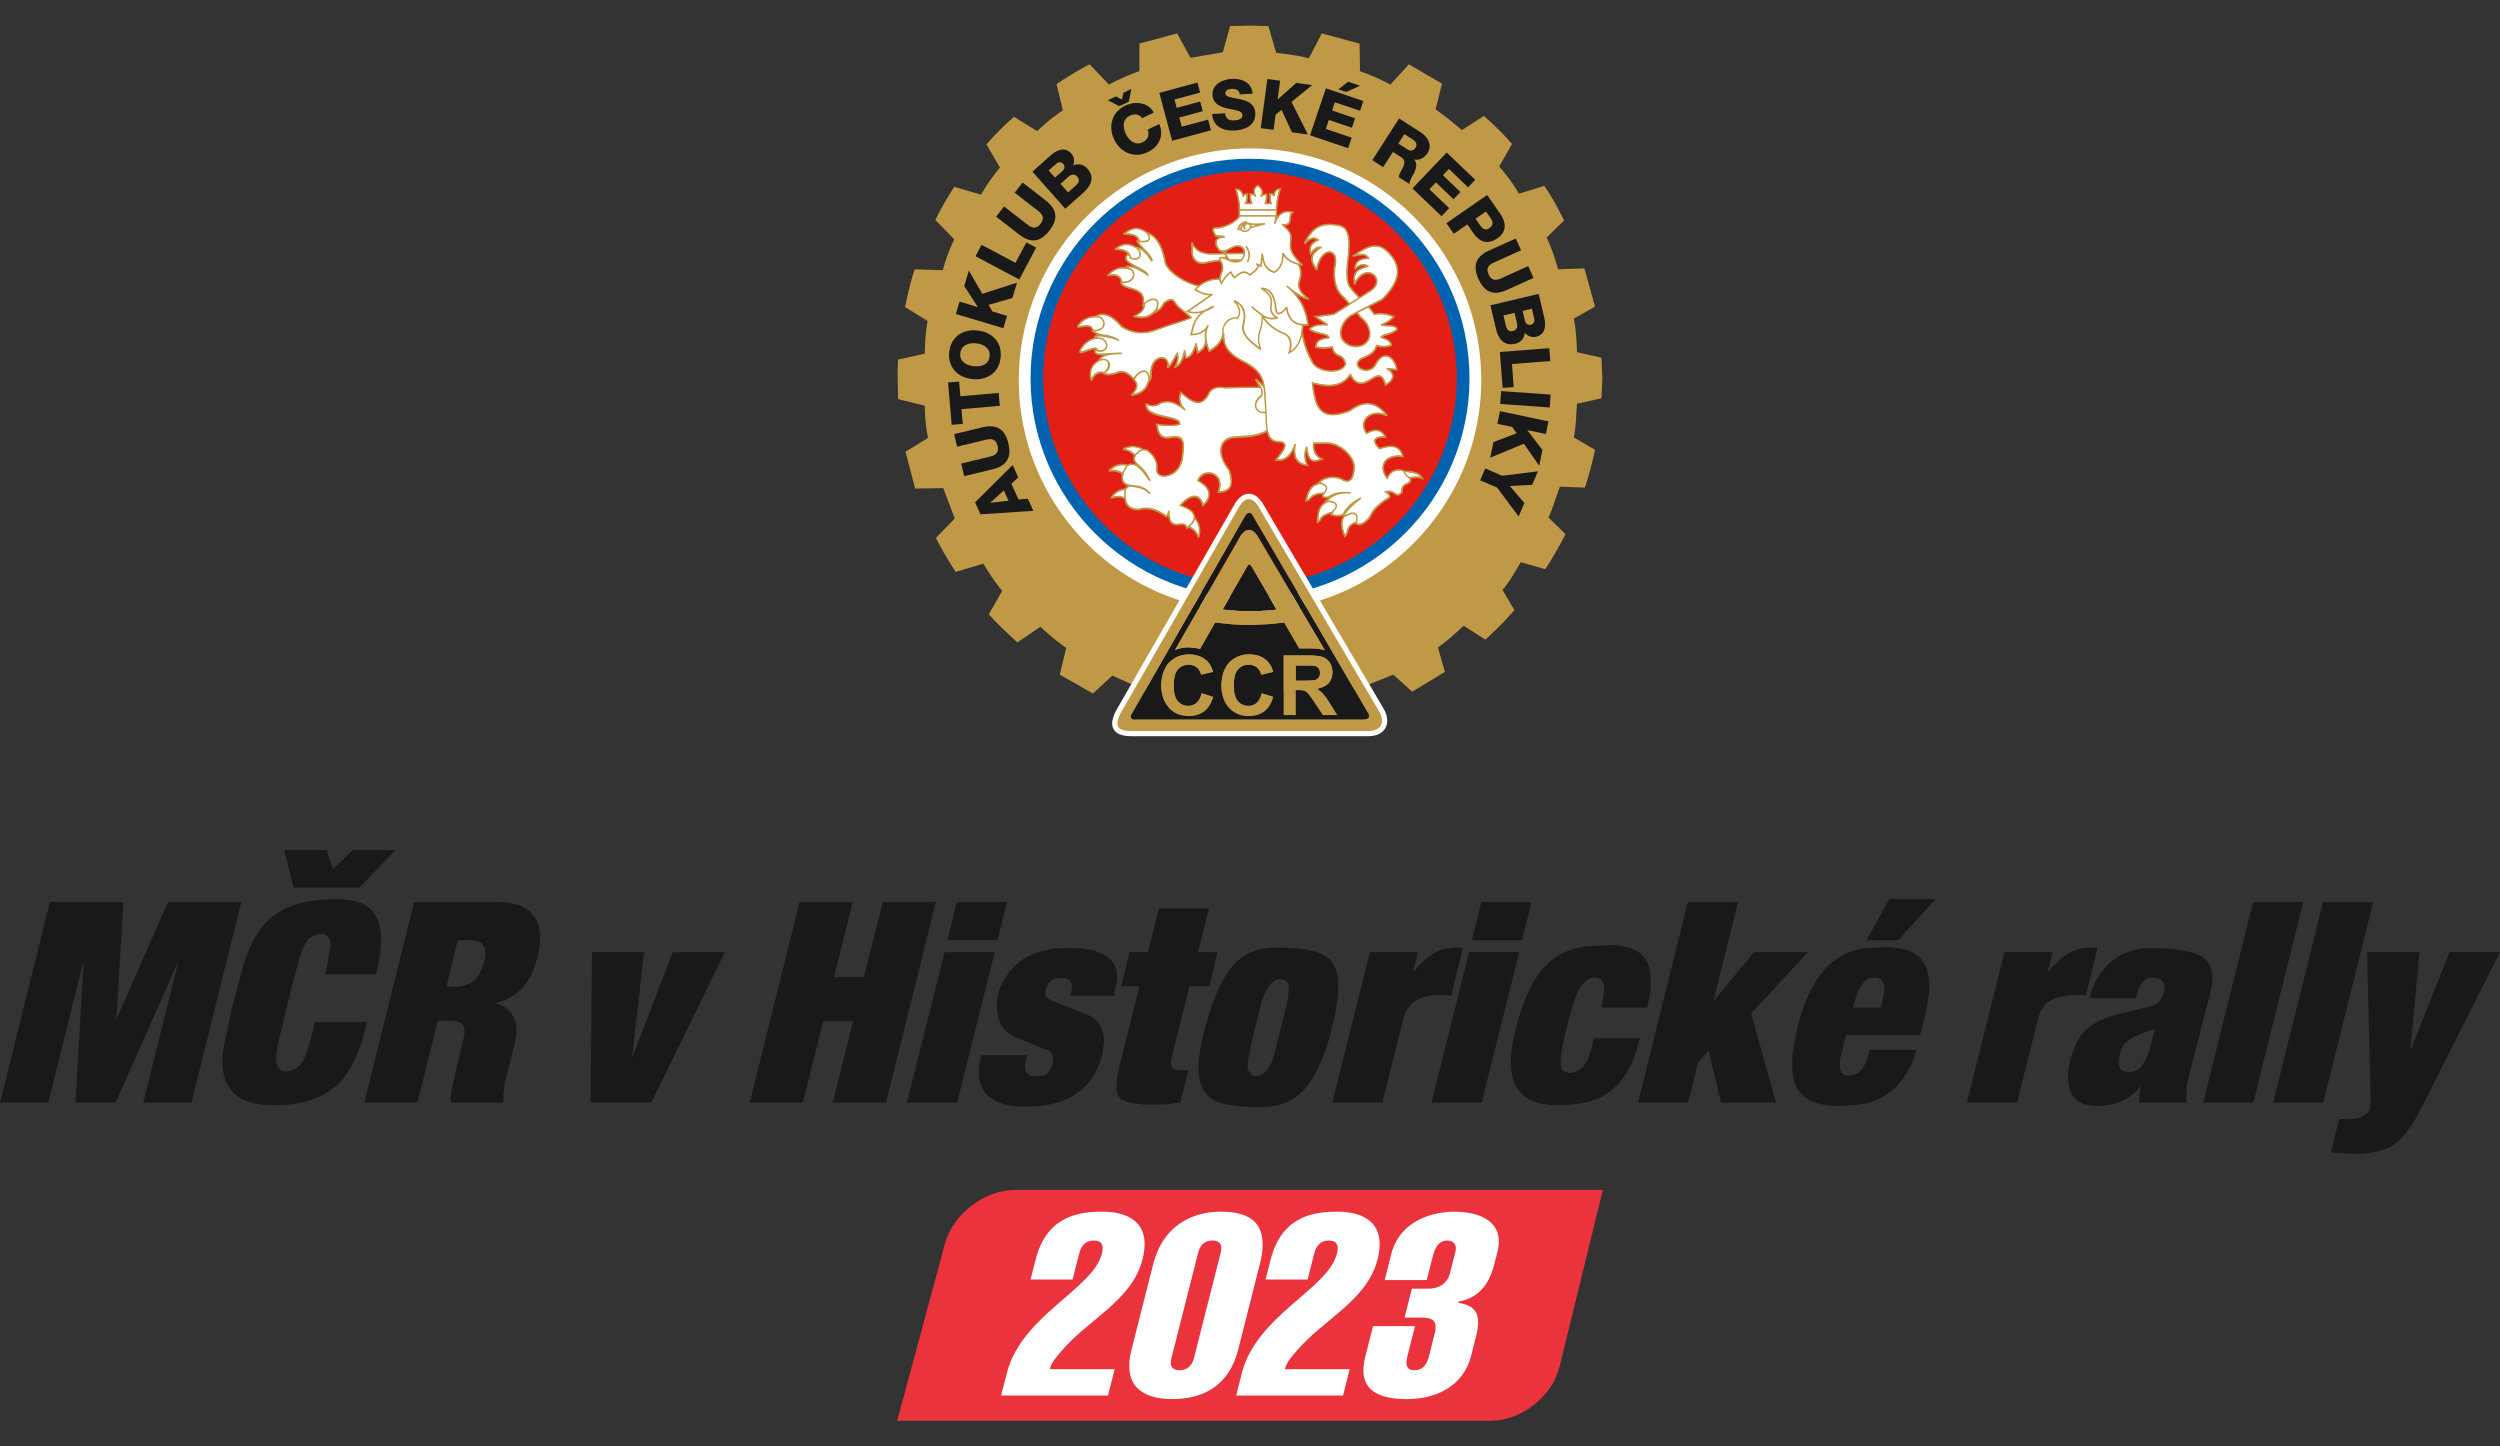 <svg xmlns="http://www.w3.org/2000/svg" width="140" height="81" viewBox="0 0 105 60.75" xmlns:v="https://vecta.io/nano"><rect x="0" y="0" width="105" height="60.75" fill="#333333" stroke="none"/><g fill-rule="evenodd"><path d="M41.997 7.035a8.64 8.64 0 0 0-.794 1.141l-1.123-.329c-.289.446-.561.91-.793 1.394l.793.812a7.04 7.04 0 0 0-.482 1.297l-1.18-.039c-.175.521-.292 1.044-.407 1.587l.948.58c-.077.484-.116.909-.116 1.374l-1.121.25c-.021.271-.021.542-.021.793l.021.871 1.121.271c0 .484.039.871.136 1.355l-.948.58.405 1.548 1.18-.02.484 1.278-.793.812c.252.503.541.987.832 1.431l1.16-.348c.252.407.484.774.793 1.142l-.561.986c.368.407.774.794 1.201 1.18l.966-.657a9.62 9.62 0 0 0 1.083.89l-.271 1.121 1.394.794.812-.755 1.412.639 8.842-.059 1.548-.619.793.716 1.374-.832-.291-1.026c.386-.27.716-.58 1.083-.909l.909.58c.445-.405.832-.793 1.219-1.239l-.503-.85c.309-.348.523-.755.773-1.162l1.026.291c.31-.464.58-.948.851-1.471l-.716-.696c.194-.425.31-.851.482-1.296l1.046.039a14.6 14.6 0 0 0 .426-1.588l-.89-.521c.096-.484.096-.928.134-1.413l1.027-.232.038-.832-.038-.87-1.027-.232c-.018-.484-.038-.948-.134-1.412l.89-.503-.446-1.606-1.102.039c-.136-.466-.271-.89-.485-1.335l.735-.716c-.25-.503-.521-1.007-.832-1.451l-1.064.329a6.82 6.82 0 0 0-.832-1.142l.542-.948c-.368-.425-.774-.812-1.18-1.18l-.93.6c-.348-.31-.714-.6-1.102-.871l.271-1.083-1.394-.812-.773.851a9.53 9.53 0 0 0-1.278-.562l-.02-1.16-1.585-.426-.542 1.044c-.445-.115-.889-.173-1.374-.231l-.327-1.123c-.273 0-.544-.018-.795-.018l-.812.018-.309 1.103-1.355.232-.561-1.026-1.585.426v1.16c-.446.155-.871.349-1.278.562l-.812-.851c-.484.252-.948.541-1.392.832l.27 1.103a7.63 7.63 0 0 0-1.082.871l-.969-.6c-.426.368-.812.753-1.16 1.16zm0 0" fill="#bf9945"/><path d="M52.499 6.233c5.36 0 9.713 4.373 9.713 9.73 0 5.342-4.353 9.713-9.713 9.713-5.339 0-9.71-4.371-9.71-9.713a9.75 9.75 0 0 1 9.71-9.73" fill="#fff"/><path d="M52.47 6.667c5.109 0 9.249 4.141 9.249 9.228 0 5.069-4.139 9.21-9.249 9.21-5.028 0-9.187-4.141-9.187-9.21 0-5.087 4.159-9.228 9.187-9.228" fill="#0063b0"/><path d="M52.48 7.19a8.72 8.72 0 0 1 8.706 8.705 8.72 8.72 0 0 1-8.706 8.688c-4.757 0-8.666-3.909-8.666-8.688 0-4.798 3.909-8.705 8.666-8.705" fill="#e31e14"/></g><g fill="#191919"><path d="M63.61 13.14l.101.424c.036.158.007.296-.172.338-.166.041-.254-.062-.295-.229l-.099-.424zm.73-.173l.096.41c.027.11.003.226-.145.261s-.221-.08-.245-.171l-.095-.408zm-1.513.829c.103.433.334.753.816.64.231-.055.386-.233.397-.464a.47.47 0 0 0 .473.172c.422-.102.422-.506.334-.854l-.224-.948-2.027.481zm.06 4.005l.626.131.185.266-.973.369-.138.658 1.415-.589.643.924.138-.66-.64-.836.783.165.11-.531-2.037-.429zm.161-1.375l-.039.541 2.079.147.038-.541zm-.668 3.249l-.214.499.713.305.903 1.212.243-.566-.615-.714.941-.048.242-.566-1.5.185zm.915-7.5l1.113-.503-.222-.495-1.144.516c-.243.11-.41.077-.519-.165s-.027-.389.218-.499l1.145-.517-.225-.495-1.114.503c-.549.249-.71.626-.45 1.201s.649.703 1.198.454m-.185 4.117l.466-.035-.074-.969 1.61-.123-.042-.541-2.076.159zM59.111 6.273l-.382-.245.253-.396.363.233c.127.081.193.207.109.337s-.205.158-.344.07zm.28.429l.003-.004c.231.046.436-.074.558-.264.226-.354.011-.688-.298-.886l-.893-.573-1.124 1.753.456.292.41-.639.347.224c.214.137.126.337.025.521-.027.052-.13.229-.127.313l.45.291c-.02-.105.137-.366.18-.443.092-.176.172-.419.014-.584"/><path d="M62.412 8.882l.207.299c.095.137.102.285-.059.396s-.284.048-.38-.091l-.207-.301zm.488 1.12c.405-.28.344-.682.124-1.001l-.563-.812-1.712 1.184.308.446.572-.394.253.366c.261.377.594.505 1.019.211m-2.866-2.053l.275-.287.737.705.291-.303-.738-.705.252-.264.808.772.301-.315-1.199-1.146-1.44 1.507 1.222 1.166.322-.337zM42.35 18.617c-.147-.612-.505-.811-1.09-.67l-1.188.287.126.527 1.219-.294c.261-.063.418.001.481.26s-.049.386-.31.449l-1.219.294.127.527 1.188-.285c.587-.141.815-.481.667-1.095m-.055-5.351l-.615-.185-.159-.278 1-.287.193-.644-1.458.467-.565-.973-.193.646.569.886-.766-.231-.157.52 1.996.598zm-1.3 1.153c.308.031.601.196.568.544s-.356.452-.664.419-.603-.194-.568-.542.355-.45.664-.421zm-.15 1.504c.6.06 1.117-.261 1.181-.914s-.377-1.069-.979-1.13-1.117.261-1.181.914.377 1.069.979 1.13"/><path d="M40.383 17.184l1.61-.14-.048-.541-1.609.14-.055-.618-.464.039.154 1.778.466-.039zm3.533-8.769l-.966-.749-.333.428.991.77c.211.165.26.327.095.537s-.33.204-.542.039l-.991-.769-.333.428.966.749c.477.372.883.337 1.271-.161s.317-.902-.158-1.272"/><path d="M45.185 7.79l-.326.289-.317-.358.326-.289c.122-.108.259-.147.38-.01.115.129.066.254-.063.368zm-1.141-.63l.315-.278c.085-.075.199-.11.299.004s.036.233-.034.295l-.315.278zm1.029-.212c.067-.169.049-.356-.074-.496-.289-.326-.646-.134-.91.108l-.728.647 1.381 1.559.749-.664c.333-.296.506-.651.178-1.022-.158-.178-.389-.231-.596-.131m-2.422 4.091l-1.427-.758-.254.479 1.838.977.712-1.338-.414-.218zm-1.056 10.075l-.001-.006.569-.51.194.432zm1.181-.136l-.298-.661.287-.271-.232-.516-1.58 1.566.228.503 2.219-.145-.229-.509zM57.119 3.6l-.498-.168-.407.32.33.112zm0 0"/><path d="M55.113 3.572l-.668-.091-.786.7.108-.791-.538-.073-.278 2.065.537.071.087-.635.25-.203.439.942.667.091-.688-1.369zm-3.029.594c-.308-.067-.609-.08-.618-.239-.008-.137.134-.186.252-.193.165-.01.347.041.349.231l.541-.031c-.029-.47-.459-.646-.871-.622-.39.022-.837.226-.811.681.022.382.341.498.643.565s.604.085.614.268c.01.154-.155.222-.319.231-.231.014-.386-.056-.412-.299l-.541.031c.034.533.467.719.946.692.456-.028.895-.222.864-.751-.022-.375-.333-.498-.637-.563m2.936 1.516l1.601.541.15-.442-1.086-.368.126-.376.969.327.134-.398-.967-.327.116-.345 1.06.358.138-.411-1.573-.533zm0 0"/><path d="M49.633 5.318l-.103-.383.986-.266-.108-.405-.986.266-.095-.352 1.079-.289-.113-.421-1.602.431.538 2.012 1.631-.438-.12-.45zm-2.221-1.051l.105-.534-.337.164-.056.285-.259-.133-.337.162.484.249zm0 0"/><path d="M48.202 5.444c.085.224.018.419-.211.53-.315.152-.57-.068-.706-.347s-.148-.615.168-.767c.204-.098.4-.07.517.106l.488-.236c-.231-.445-.794-.491-1.198-.295-.568.274-.726.885-.463 1.429s.84.8 1.408.526c.475-.231.692-.685.485-1.181zm0 0"/></g><path d="M52.028 10.958a.51.51 0 0 1-.134.02c-.094 0-.171-.025-.231-.05h.45c-.034.018-.059.024-.085.031zm-.535-.421c.08-.027.171-.07.285-.136.067-.035.137-.053.201-.053.115 0 .204.056.246.154.014.031.021.066.021.115l-.004.034h-.689l.003-.007-.069.007c-.003-.008-.008-.018-.013-.027l.018-.087zm4.833 3.456c0-.261.183-.579.415-.721l.233-.122a1.46 1.46 0 0 0 .126.133l.046.062.01.01c.295.235.424.568.327.842-.075.214-.275.341-.535.341-.342 0-.622-.245-.622-.544zm2.671 5.815l-.05-.001v-.025c-.07-.018-.136-.028-.197-.028-.197 0-.349.096-.445.284l-.038.075-.052-.068c-.145-.201-.182-.419-.098-.597.091-.196.323-.308.633-.308a1.42 1.42 0 0 1 .15.008c-.085-.263-.239-.386-.482-.386-.15 0-.323.046-.457.087l-.031.01-.022-.022c-.151-.157-.208-.28-.172-.368s.165-.134.382-.134h.041c-.089-.162-.214-.245-.372-.245-.105 0-.225.036-.356.109l-.043.024-.027-.043c-.115-.192-.13-.387-.043-.548.096-.179.298-.284.542-.284.115 0 .232.024.349.07-.243-.301-.498-.447-.779-.447-.222 0-.464.096-.72.289l-.006.004-.006.003c-.282.109-.523.164-.72.164-.679 0-.773-.654-.856-1.232l-.008-.06-.01-.075.074.018c.179.043.412.094.639.094.365 0 .635-.13.851-.407l.048-.062.039.067c.12.204.252.303.403.303.141 0 .287-.085.415-.164.12-.071.232-.138.333-.138.134 0 .226.116.294.362.175-.092.282-.225.282-.348 0-.08-.045-.154-.131-.219l.039-.094.087.013.175.017c-.075-.334-.245-.541-.449-.541-.152 0-.301.123-.407.336-.077.166-.226.261-.411.261s-.345-.095-.379-.221c-.018-.064-.014-.19.199-.315.277-.11.506-.221.589-.485l.015-.045.048.01a1.2 1.2 0 0 0 .267.034c.103 0 .2-.018.296-.053-.038-.155-.171-.215-.366-.287l-.096-.035.085-.059c.042-.028.116-.05.194-.075.131-.042.296-.092.417-.2-.027-.117-.175-.13-.377-.136l-.157-.008-.014-.101c.186-.082.322-.178.404-.284-.155-.059-.327-.11-.533-.11a1.65 1.65 0 0 0-.229.018l-.032.007-.018-.028a1.92 1.92 0 0 0-.218-.268l-.049-.05.063-.032.552-.277.003-.003c.709-.712.819-1.3.341-1.849-.196-.245-.4-.363-.626-.363-.28 0-.563.182-.839.358l-.017.011c.124-.025.215-.038.291-.038.127 0 .214.038.263.113l.049.075-.091.004c-.373.015-.463.194-.486.382.108-.099.211-.145.323-.145a.45.45 0 0 1 .112.015v.102c-.505.133-.485.383-.464.649.143-.275.344-.432.554-.432a.38.38 0 0 1 .366.261c.056.176-.028.363-.225.502l-.363.238-.095.06-.035.024-.029-.029c-.14-.14-.296-.296-.412-.471-.133-.207-.105-.635-.085-.948l.003-.049c.102-.741.133-1.434-.315-1.536a2.04 2.04 0 0 0-.424-.052c-.57 0-.79.337-1 .71.119-.099.225-.162.334-.162.048 0 .094.011.138.038l.084.048-.087.043c-.264.136-.298.299-.256.5.08-.103.165-.197.282-.233l.046.092c-.147.103-.232.207-.259.316-.041.166.062.334.165.495.087-.471.338-.719.547-.719.074 0 .141.034.189.094.091.115.106.316.046.568-.056.583.06.973.38 1.255a2.44 2.44 0 0 1 .205.235l.013.017.036.045-.049.032-.597.376-.029.02-.01.006-.01.001-.356.043-.369.046.236.158.15.096-.029.096c-.018-.001-.038-.001-.056-.001-.27 0-.447.052-.555.164.095.089.275.131.436.169.186.043.302.074.34.144l.038.067-.075.01c-.338.045-.47.137-.491.351.13.022.245.034.349.034a1.46 1.46 0 0 0 .292-.028l.052-.011.01.052c.039.212.155.266.268.316.073.034.148.07.193.154.095.124.078.226.049.287-.071.141-.298.233-.582.233-.32 0-.738-.13-.864-.498-.169-.308-.302-.707-.379-1.149l-.001-.008.001-.008a2.45 2.45 0 0 0 .025-.254l.003-.052.053.003.071.001.091-.003c-.053-.479-.218-.881-.502-1.225l.07-.077c.158.103.296.169.418.2-.44-.344-.384-.565-.324-.797.042-.164.084-.333-.032-.568l-.045-.091.101.017c.014.001.028.006.042.008-.507-.479-.475-.738-.446-.967.024-.189.043-.352-.273-.612l.032-.092c.197-.006.205-.119.215-.249.006-.088.013-.186.084-.253a.69.69 0 0 0-.155-.018c-.169 0-.302.07-.407.214l-.094-.029-.001-.02c-.018-.365.032-.742.148-1.123-.096.018-.183.062-.205.212l-.013.089-.071-.055c-.028-.022-.059-.035-.095-.038 0 .13.001.252.025.341l.017.066h-.277l.021-.067a.87.87 0 0 0 .027-.32.42.42 0 0 0-.117.036l-.07-.067c.039-.102-.006-.203-.151-.334-.064.031-.109.078-.129.137-.018.053-.018.115.003.183l.029.103-.099-.039c-.029-.011-.066-.022-.112-.035a1.32 1.32 0 0 0 .041.336l.021.067h-.298l.032-.073c.036-.085.048-.196.035-.33-.043.013-.075.025-.094.039l-.057.046-.024-.068c-.049-.141-.128-.207-.251-.215.12.394.165.767.129 1.109l-.004.031-.001.015-.01.013c-.201.235-.482.382-.885.459l-.008.003-.008-.001-.073-.004c-.078 0-.092.022-.096.032-.027.045.025.148.091.27.059.011.106.014.144.017l.014.101c-.059.022-.099.056-.122.102-.045.099.001.245.126.389.027.024.063.038.112.039l.008-.001h.032l.014.029.017.034.036.074-.082.001-.597.004c-.44-.053-.593-.229-.685-.418v.326c.017.281.178.452.428.452a.56.56 0 0 0 .08-.006 3.45 3.45 0 0 1 .63-.103l.032-.003.017.028.028.042c.116.208.057.362.007.498-.021.059-.046.123-.052.189l-.003.046-.048.003c-.342.014-.611.108-.819.284l-.024.02-.029-.011-.024-.008c-.542-.12-1.269-.583-1.383-.997-.098-.512-.266-1.055-.763-1.234l-.011-.004-.01-.01-.003-.001-.004-.007c-.145-.099-.282-.148-.415-.148-.179 0-.33.094-.47.197.337.007.523.075.584.218l.022.052-.053.018c-.028.059.109.203.218.319l-.069.078a.54.54 0 0 0-.263-.105l-.01-.001-.01-.004c-.127-.071-.242-.103-.354-.103-.14 0-.275.052-.435.169.235.007.411.063.51.162l.039.038-.041.038c-.064.06-.089.113-.082.164.017.11.19.211.352.298l-.041.096c-.088-.032-.168-.046-.235-.046l-.031.001-.036.081a.79.79 0 0 0-.159-.017c-.21 0-.403.091-.589.28.063-.01.117-.014.168-.014.186 0 .306.071.37.221l.006.013-.001.015c-.01.055-.006.094.01.124.05.094.194.136.349.183.298.088.667.199.549.727l.017.01.035.017-.006.038c-.024.158-.166.298-.403.396.082.02.182.036.284.036.2 0 .368-.07.51-.214l.041-.042.027.034c.225-.124.301-.275.338-.349l.004-.011.013-.01c.096-.075.197-.148.295-.148.082 0 .154.053.21.158s.229.242.394.375l.224.186.059.055-.074.032a6.66 6.66 0 0 1-.664.226l-.682.235c-.249.101-.474.148-.693.148-.291 0-.569-.085-.851-.261l-.007-.004-.006-.007c-.275-.326-.537-.492-.777-.492-.102 0-.203.031-.298.091l-.013.008h-.018l-.011-.001h-.001c-.317 0-.591.214-.671.382l.01.001.003.015c.136-.025.246-.042.333-.042.095 0 .224.018.267.169l.004.015-.006.017-.006.014c.073.057.147.098.231.126l-.018.102c-.095 0-.106.017-.106.017l-.018.018.025-.004.049.066-.08.017c-.305.062-.559.342-.603.527h.02l.003.024c.11-.025.21-.062.301-.092.113-.041.208-.074.278-.074a.12.12 0 0 1 .067.017l-.022.098c-.027.045-.013.066-.007.073.034.045.123.066.277.066l.048-.001.022.101c-.096.042-.161.098-.193.171l-.007.014-.013.008c-.229.144-.338.32-.338.538a.9.9 0 0 0 .029.222c.094-.196.226-.296.398-.296.024 0 .049.003.074.006l.12.021-.038.029c.045.02.094.029.15.029.046 0 .098-.007.165-.021l.133-.024.001-.001c.101-.045.189-.066.27-.066.192 0 .336.117.534.334l.031.035-.01.011c.059.063.088.136.088.212 0 .116-.068.243-.201.377.24-.036.547-.144.661-.548l.027-.001-.014-.01.036-.046c.062-.077.059-.178.055-.268v-.049c.021-.436.257-.633.467-.633.091 0 .173.041.225.108s.073.171.053.282c.08-.078.161-.218.246-.365l.017-.028.055-.096.098.021c.015.133-.02.289-.098.446.138-.06.25-.232.316-.488l.102.007.008.108c.144-.011.264-.159.368-.45l.101.01.003.022.004.027.003.021.021.144c.017-.013.035-.022.055-.034.08-.046.18-.102.239-.296l.101.001c.02.082.049.168.087.275.201-.126.436-.299.523-.549l.102.017c.018.544.561.836.794.96l.017.01c.523.261.767.534.865.973l-.092.043c-.071-.088-.151-.158-.221-.214.027.062.064.116.102.171l.041.062.052.078-.095.003-.477.001-.952.021c-.085-.011-.151-.017-.211-.017-.28 0-.376.116-.443.225-.127.268-.282.401-.477.401-.231 0-.489-.201-.713-.404-.066.176-.056.341.029.506l-.075.067c-.183-.127-.363-.193-.538-.193a.74.74 0 0 0-.274.056c-.113.073-.225.112-.334.112-.095 0-.178-.031-.252-.066-.018.298.327.398.814.506.306.067.57.127.586.288l.003.045-.043.01c-.131.031-.267.045-.412.045a2.91 2.91 0 0 1-.496-.046c.031.278.106.531.415.531a.78.78 0 0 0 .196-.027l.119-.008c.131 0 .225.032.285.099.117.131.091.383.055.703l-.006.059c-.064.591-.512.812-.777.812-.112 0-.205-.034-.263-.096a.25.25 0 0 1-.062-.196.8.8 0 0 0-.317-.717l-.004-.003-.004-.006c-.049-.059-.103-.085-.173-.085l-.022.003-.015.001-.015-.008c-.148-.088-.299-.131-.449-.131-.124 0-.246.029-.349.087.203.052.345.131.445.25l.024.028-.018.032c-.052.092-.029.185.069.294l-.064.081c-.059-.017-.11-.025-.154-.025-.052 0-.092.01-.127.029l-.017.01-.02-.004c-.077-.015-.141-.024-.201-.024a.75.75 0 0 0-.538.225l.096-.004c.182 0 .323.046.433.141l.022.02-.006.029c-.027.124-.017.218.029.288.036.059.096.101.186.131l.004.096c-.045.021-.078.048-.096.082l-.014.022-.027.004c-.271.027-.453.179-.541.326.098-.029.186-.045.267-.045.095 0 .183.024.273.071l.024.013.004.025c.017.117.056.21.112.274.096.105.246.158.447.158l.003-.001a.98.98 0 0 1 .295-.045c.326 0 .618.165.861.331l.024-.038.096.02c.013.13.046.222.103.282.052.055.123.081.218.081.031 0 .066-.003.102-.01s.067-.008.099-.008c.164 0 .21.095.225.151l.029-.024.027-.022.034.013c.152.078.278.159.383.403.042-.137.091-.449-.175-.758l-.013-.015v-.02c0-.013 0-.027-.003-.041-.038-.222-.344-.361-.523-.422l-.073-.025.05-.059c.144-.166.369-.344.569-.344.171 0 .295.122.37.361.169-.176.243-.337.222-.489-.022-.173-.162-.334-.428-.493l-.041-.024.02-.042a.49.49 0 0 1 .452-.295c.161 0 .308.074.396.201.075.106.14.295.036.596.157-.011.34-.043.435-.183.098-.147.088-.39-.032-.742l-.003-.001c-.288-.338-.405-.773-.281-1.05.094-.208.312-.323.63-.33.622-.025.956-.089 1.233-.242l.059-.032.017.066c.071.274.215.403.454.403.145.006.229.041.26.106.06.131-.092.338-.329.637l-.013.017c.032.006.063.008.094.008.236 0 .422-.143.572-.435l.099.028c-.007.169.024.306.095.407.081.113.214.186.396.215-.087-.201-.108-.408-.063-.598l.103.006c.046.368.197.411.308.411a.66.66 0 0 0 .259-.067c-.233-.106-.352-.334-.327-.629l.004-.048h.58c.289 0 .649.183.892.457.183.208.273.432.249.629-.031.359-.131.535-.306.535-.099 0-.208-.059-.302-.116h-.003c-.103-.024-.208-.035-.303-.035a.81.81 0 0 0-.565.207l-.038.035-.003.024c-.313.073-.424.368-.491.681.073-.021.106-.057.144-.101.069-.077.155-.173.514-.21l.103-.01-.055.088c-.006.011-.02.041-.011.063s.056.032.094.032c.031 0 .07-.004.115-.013l.046.092a1.37 1.37 0 0 0-.127.112l-.045.045.007.024c-.261.151-.305.467-.306.762.064-.036.081-.071.101-.112.046-.089.108-.166.433-.264l.116-.034-.055.108c.073.036.145.048.219.048a.75.75 0 0 0 .238-.041l.06.08c-.154.224-.108.488.02.814.055-.063.071-.129.091-.199.031-.115.064-.245.31-.345l.027-.01.022.017.018.013c.036.027.078.039.123.039.095 0 .207-.06.317-.172.084-.069.116-.129.155-.205.077-.144.172-.323.619-.647.119-.056.175-.102.176-.147 0-.013.003-.052-.087-.116l-.102-.073.123-.022.057-.006c.096 0 .168.042.235.084.048.029.087.056.131.056s.099-.032.161-.099c-.015-.081.006-.26.164-.34.115-.046.179-.098.187-.147.003-.015-.001-.031-.011-.049l-.038-.064.073-.014c.085-.015.161-.024.229-.024.08 0 .157.01.231.031-.101-.15-.333-.228-.705-.242" fill="#fff"/><g fill="#bf9945"><path d="M59.197 20.032a.58.58 0 0 1-.178-.204c.323.014.531.077.637.193a.9.9 0 0 0-.186-.018 1.33 1.33 0 0 0-.271.031zm-2.446-6.745l.239-.126a1.41 1.41 0 0 0 .096.131l.053.067c.292.238.421.562.327.83-.073.207-.267.33-.519.33-.334 0-.605-.236-.605-.528 0-.254.18-.565.408-.705zm-.661-2.059c.062-.253.045-.457-.05-.576-.049-.066-.122-.101-.201-.101-.21 0-.459.238-.556.691-.094-.152-.175-.298-.138-.447.031-.129.152-.253.368-.379l-.014-.064c-.196-.02-.322.089-.431.225-.034-.197.02-.341.305-.468l.053-.024-.045-.036c-.151-.12-.306-.094-.478.034.196-.337.419-.623.941-.623.124 0 .267.017.419.05.351.08.439.517.302 1.515l-.003.052c-.021.315-.048.746.087.959.11.166.257.315.401.459l-.365.231-.01-.013-.207-.238c-.322-.284-.433-.657-.377-1.246zm-1.424 2.59l-.014.123c-.062.377-.205.639-.439.791.102-.412-.014-.674-.352-.791-.32-.137-.566-.34-.76-.608.178.091.348.108.542.053l.071-.021-.06-.042-.089-.068a.45.45 0 0 1-.057-.059c-.015-.017-.028-.034-.038-.052-.071-.11-.062-.214-.048-.327.021-.187.045-.397-.305-.651.239.067.382.316.424.742.014.243.102.295.173.295.081 0 .183-.071.302-.212.029.176.087.316.171.424.014.021.031.038.048.056.022.022.042.043.067.062a.7.7 0 0 0 .31.13c.011.003.024.003.036.006l.031.004-.013.147zM52.087 8.85h1.487v-.07h-1.486c-.006-.253-.05-.521-.133-.8.088.011.178.064.228.261l.014.06.045-.043c.008-.008.013-.018.015-.025s.014-.031.084-.052c.011.147-.008.261-.057.344l-.032.053h.365l-.018-.048c-.032-.078-.052-.207-.056-.349.115.031.141.049.168.091l.06-.035c-.059-.109-.077-.208-.05-.285a.22.22 0 0 1 .11-.123c.172.159.193.27.078.401l.043.052c.077-.045.152-.078.204-.088.014.137-.015.259-.042.338l-.015.046h.333l-.018-.048c-.034-.082-.036-.219-.036-.356.055.011.089.048.11.078l.063-.02c0-.173.066-.238.168-.264a3.29 3.29 0 0 0-.14.987c0 .011-.001.022 0 .034l-.001.043H52.08c.001-.014 0-.028.001-.042.004-.046.004-.094.006-.141zm.038 2.04l-.362-.004h-.126l-.129-.2.147-.003.572-.008a.45.45 0 0 1-.102.215zm-.197.067c-.011.001-.022.004-.034.004s-.028-.003-.042-.004zm-.414-.408c.075-.027.164-.068.274-.131.182-.095.359-.053.422.092.011.027.02.06.02.096l-.576.007-.157.003zm-1.413.031v-.254c.096.169.264.317.663.368l.635-.006.013.025.064-.007-.042.103c-.007-.004-.014-.008-.022-.011-.038-.007-.071-.011-.098-.011-.071 0-.101.028-.112.052s-.011.043-.004.07a3.6 3.6 0 0 0-.612.103c-.278.036-.467-.131-.484-.432zm1.171 1.092a.71.71 0 0 1 .048-.175c.053-.14.112-.298-.006-.51-.006-.007-.007-.011-.011-.018l-.021-.031c-.008-.015-.014-.027-.015-.035-.007-.021-.006-.031-.004-.034s.018-.013.05-.013c.022 0 .05.003.078.008.02.007.041.018.06.027l.066.029.108.049c.08.034.166.062.27.062.048 0 .098-.01.147-.021l.088-.028.017-.01c.02-.024.025-.036.035-.048l.025-.034c.004-.007.011-.013.014-.018a.5.5 0 0 0 .074-.199c0-.011.003-.024.004-.035s.003-.024.003-.035c-.001-.042-.01-.084-.028-.123-.077-.182-.296-.242-.519-.126-.196.112-.317.159-.408.159-.045 0-.084-.013-.11-.035-.115-.136-.159-.277-.117-.368.035-.077.134-.117.284-.117h.066l-.036-.055c-.032-.048-.089-.05-.169-.053a1.23 1.23 0 0 1-.185-.017c-.05-.091-.112-.207-.089-.246.014-.024.07-.031.158-.018h.006l.006-.001c.433-.082.726-.24.931-.502h1.465a1.96 1.96 0 0 1-.05.285l.066.02c.122-.382.331-.535.65-.477-.056.07-.062.161-.068.242-.011.154-.024.261-.301.228l-.024.064c.397.291.376.453.351.66-.024.187-.049.396.211.721l.057.068.151.159c-.018-.003-.032-.01-.049-.013l-.049-.014c-.017-.003-.035-.007-.052-.013-.242-.071-.419-.205-.531-.414l-.066.017c0 .382-.11.629-.338.758-.274-.074-.426-.317-.466-.741l-.069-.001-.053.474-.029-.017a.66.66 0 0 0-.124-.059l-.027.064c.053.025.056.053.056.062.004.048-.048.144-.309.327-.077-.07-.154-.105-.236-.105-.113 0-.235.066-.404.217a.92.92 0 0 1-.126-.199l-.018-.035-.021.014-.01.007c-.085.053-.166.131-.242.226-.046.06-.092.126-.131.2-.017-.031-.027-.062-.031-.089-.001-.013 0-.024 0-.035s-.001-.024 0-.035zM48.101 9.76l.021.013c.024.027.043.052.06.077.029.043.046.084.053.117.006.025.007.049-.001.067s-.032.038-.062.05c-.041.017-.096.028-.169.028a.98.98 0 0 1-.136-.01c-.003-.025-.007-.036-.011-.049-.055-.204-.319-.253-.559-.263.129-.091.261-.164.419-.164.122 0 .249.045.384.133zm-.787.534c.109 0 .221.034.344.101.028.014.056.032.085.05.081.092.113.18.108.252-.001.02-.006.041-.014.057s-.014.025-.024.036l-.022.017c-.032.024-.074.036-.126.036a.44.44 0 0 1-.155-.032.11.11 0 0 1-.015-.042c-.003-.018-.006-.034-.011-.049-.057-.168-.25-.271-.554-.288.138-.095.26-.138.384-.138zm-.699 1.223c.175-.165.348-.242.541-.242.082 0 .171.02.259.049l.053.015c.006.003.013.004.02.007a.27.27 0 0 1 .077.11c.021.049.022.101.006.152s-.06.098-.108.134c-.064.046-.144.078-.229.078a.47.47 0 0 1-.087-.01l-.021-.06-.017-.038c-.082-.165-.238-.226-.493-.197zm1.929 1.447c-.157.219-.352.326-.598.326a1.16 1.16 0 0 1-.228-.025c.342-.159.375-.366.366-.466a.53.53 0 0 1 .071-.077.68.68 0 0 1 .074-.053.46.46 0 0 1 .053-.025l.001-.001a.37.37 0 0 1 .15-.038c.018 0 .039.004.06.01.029.008.057.024.077.053.007.011.011.027.015.043l.001.004c.011.056.001.117-.022.189-.006.02-.011.039-.021.06zm.853-.249c-.06-.112-.133-.166-.224-.166-.103 0-.207.073-.313.157l-.014.021a.71.71 0 0 1-.245.289.52.52 0 0 0 .038-.117c.039-.137.02-.222-.011-.27-.039-.059-.108-.092-.194-.092s-.183.036-.266.092l-.052.038-.021.018-.046.039c.063-.467-.288-.572-.575-.657-.151-.045-.294-.088-.34-.175.029-.007.064-.001.098-.001.18 0 .345-.105.4-.254.046-.122.008-.249-.105-.345l-.01-.007c-.022-.01-.045-.015-.069-.022l-.038-.048c.28.017.674.282.79.382l.053-.041c-.068-.154-.289-.268-.505-.38-.203-.106-.411-.215-.428-.329-.004-.039.011-.078.05-.12l.05.038a.27.27 0 0 1 .01.068v.022l.02.008c.075.034.147.05.212.05.11 0 .196-.048.235-.129.046-.095.018-.218-.068-.342.173.077.347.259.517.544l.063-.01c.035-.137-.168-.352-.365-.559-.073-.075-.171-.18-.215-.249a1.31 1.31 0 0 0 .172.013c.159 0 .259-.039.294-.117.028-.06.013-.134-.039-.222.405.211.558.703.649 1.176.124.457.885.89 1.381 1.007l-.113.124-.027.032.035.021c.235.136.435.203.615.205l-.945.646-.062.036c-.159-.129-.337-.27-.394-.373zm-3.432.615c.007 0 .015.003.022.003.02 0 .041.003.062.006l.059.007c.041.008.08.021.12.036.07.062.106.133.106.205 0 .067-.034.133-.094.183-.048.041-.11.064-.178.075a.45.45 0 0 1-.087.003c-.017 0-.034 0-.049-.003-.053-.173-.187-.193-.288-.193-.088 0-.196.015-.327.041a.78.78 0 0 1 .653-.363zm.014 1.262c-.074 0-.172.035-.284.075l-.301.094c.043-.194.352-.528.695-.533.029 0 .052.004.074.007a.42.42 0 0 1 .073.015c.022.006.046.011.067.021.094.071.145.157.145.24 0 .055-.021.103-.062.138s-.095.053-.158.057a.42.42 0 0 1-.109-.008h-.001c-.003-.013-.007-.022-.013-.034-.025-.048-.066-.074-.127-.074zm-.13 1.274a.8.8 0 0 1-.021-.172c0-.215.112-.389.333-.526.075-.025.143-.035.197-.034.064.001.113.021.143.057.021.027.034.062.034.106 0 .105-.064.233-.161.322-.225-.06-.405.025-.524.246zm2.378.06c-.088.433-.362.563-.622.612.115-.124.171-.243.171-.352a.31.31 0 0 0-.062-.187c-.007-.011-.02-.021-.028-.034-.007-.007-.014-.015-.022-.025.017-.036.038-.071.062-.103.059-.082.137-.151.215-.185.025-.011.048-.017.071-.021.013-.003.025-.006.036-.006.078 0 .131.055.158.148.007.024.011.05.014.078s.007.048.007.074zm2.129-1.199l-.032.02-.021-.138-.031-.194-.066-.006c-.106.361-.231.549-.379.573a1.88 1.88 0 0 0-.039-.278l-.069.001c-.05.322-.155.54-.298.632.081-.183.102-.361.056-.502l-.024-.07-.039.062-.116.197c-.07.119-.14.242-.21.323.008-.094-.014-.179-.062-.242a.3.3 0 0 0-.239-.113c-.218 0-.463.203-.484.649v.05c.001.056 0 .115-.013.169-.024-.268-.175-.302-.245-.302-.152 0-.333.137-.428.316-.264-.281-.452-.373-.783-.228l-.131.022c-.099.022-.193.035-.278.003.226-.193.219-.347.194-.424-.014-.041-.042-.074-.074-.103-.031-.035-.073-.057-.126-.07h-.003c-.022-.004-.043-.01-.069-.01-.015 0-.022-.003-.031-.003-.029 0-.06.003-.088.008.122-.129.408-.19.886-.19l.003-.068c-.11-.011-.292.001-.466.015l-.362.02c-.145 0-.235-.02-.263-.057-.004-.006-.013-.018-.008-.045.013 0 .024-.001.035-.003l.003.015.021.007c.045.011.089.017.131.017.088 0 .165-.027.221-.077s.085-.116.085-.19c0-.106-.062-.212-.18-.301-.073-.034-.15-.049-.228-.05l-.057-.029c.014-.001.032-.003.059-.003.207 0 .642.081.816.168.018.01.036.022.055.034l.042-.055c-.015-.014-.036-.028-.06-.039-.232-.137-.417-.165-.579-.19a.98.98 0 0 1-.405-.127c.129.001.229-.034.305-.096s.117-.147.117-.236c0-.067-.022-.165-.134-.261l-.008-.006a.72.72 0 0 0-.151-.045c.289-.122.609.027.963.447l.008.008a1.6 1.6 0 0 0 1.563.117c.189-.084.439-.161.684-.235l.714-.25.043-.021-.034-.035c-.064-.063-.155-.136-.25-.212l.06.018c.183.059.373.068.576.024-.274.239-.345.516-.412.784l-.032.12-.011.043h.045c.259 0 .452-.064.597-.203a1.07 1.07 0 0 0-.007.411c-.041.306-.161.376-.26.433zm.958-.632c-.06.271-.281.456-.514.601-.046-.13-.089-.267-.112-.408a1.23 1.23 0 0 1-.015-.161l-.001-.035a.84.84 0 0 1 .095-.398l.004-.007.004-.008-.062-.032-.007.014c-.129.231-.33.344-.633.355l.02-.077c.078-.313.154-.61.528-.854.122-.043.247-.106.375-.187l-.031-.062a2 2 0 0 0-.368.183c-.221.081-.435.098-.64.05l.981-.678-.025-.062c-.185.031-.4-.024-.66-.169l.109-.112c.01-.008.021-.015.032-.024s.02-.017.031-.025c.203-.159.456-.242.777-.256.008.056.029.113.077.176l.032.045.027-.05a1.14 1.14 0 0 1 .342-.431c.031.057.085.147.144.207l.024.024.024-.024c.166-.154.285-.222.383-.222.071 0 .137.034.21.106l.02.02.024-.017c.256-.176.368-.301.362-.401l.069.036.045.021.035-.319c.077.308.238.489.489.552l.014.003.011-.006c.231-.124.361-.363.383-.709.134.189.33.308.589.368.141.252.096.428.053.601-.057.225-.113.44.263.759-.185-.066-.405-.207-.689-.439l-.07-.056-.043.053.069.056c.47.4.734.895.808 1.514a1.64 1.64 0 0 1-.145-.003h-.035c-.013-.001-.021-.004-.034-.007a.68.68 0 0 1-.341-.129c-.148-.115-.236-.302-.264-.57l-.062-.018c-.169.217-.26.249-.301.249-.078 0-.098-.143-.103-.231-.056-.548-.27-.825-.636-.825l-.018.063c.442.271.418.464.396.668-.011.096-.02.196.021.299.004.015.013.029.021.045s.017.032.028.049a.69.69 0 0 0 .131.134c-.193.035-.358-.007-.545-.137-.01-.007-.018-.011-.028-.017-.017-.015-.032-.027-.049-.041l-.081-.066-.039-.034-.036-.028-.124-.103-.063-.052-.018.021-.025.034.197.164.194.157.027.022.018.017v.014c.017.205-.028.37-.073.53-.06.218-.124.443-.024.762-.366-.266-.702-.576-.632-.907.134-.54.011-.882-.372-1.051-.013-.006-.022-.013-.036-.017l-.003.003-.035.053c.226.249.278.453.159.658-.365.007-.59.203-.635.561.006.052.004.099 0 .145-.001.013-.006.024-.008.035s-.006.024-.007.036zm1.518 1.935a1.05 1.05 0 0 1 .179.189l.025.034.021.035c.004.006.008.013.013.02l.025.266.039.714c-.024.004-.046.006-.07.006-.133 0-.243-.07-.282-.18-.049-.14.028-.306.214-.456l.007-.007.004-.008c.05-.145.031-.256-.013-.352l-.018-.034-.018-.035-.063-.096-.063-.094zm-4.891 2.841l-.099.034-.01.007c-.014.013-.027.028-.039.043-.028.031-.056.064-.098.092-.01.011-.017.021-.025.032-.095-.106-.224-.182-.398-.232.092-.043.197-.066.302-.066.124 0 .247.031.368.089zm-1.274.857c.109-.096.27-.189.492-.189a.86.86 0 0 1 .145.013.3.3 0 0 0-.042.064l-.119.201c-.004.011-.006.018-.008.029-.106-.08-.243-.12-.415-.12l-.053.001zm.081 1.127a.69.69 0 0 1 .471-.278.3.3 0 0 0 0 .087c-.008.077-.008.145-.006.211-.067-.031-.144-.052-.238-.052-.07 0-.145.01-.228.032zm3.238 1.253c.108-.099.175-.196.201-.291a.76.76 0 0 1 .144.646c-.098-.205-.215-.287-.345-.355zm1.314-3.447c-.129.287-.014.716.285 1.069.116.34.126.583.031.723-.069.101-.192.155-.396.172.074-.231.059-.438-.046-.586-.091-.131-.243-.21-.41-.21-.217 0-.401.129-.479.337l-.011.027.025.015c.274.159.424.326.446.496.018.14-.046.289-.2.454-.096-.284-.256-.345-.376-.345-.224 0-.471.21-.615.39l-.032.039.048.015c.292.094.485.226.542.372.008.017.014.035.017.052.001.031-.001.048-.001.063-.008.103-.078.214-.21.329-.008.01-.017.017-.027.025s-.013.013-.021.018c-.004-.015-.013-.027-.021-.039s-.015-.024-.024-.032-.018-.017-.027-.024a.28.28 0 0 0-.161-.045.54.54 0 0 0-.102.008c-.14.024-.24.001-.306-.066-.077-.082-.11-.232-.099-.46l-.068-.01c-.017.067-.032.13-.073.193-.242-.165-.531-.324-.856-.324a1.04 1.04 0 0 0-.303.046c-.194-.001-.337-.053-.428-.154a.48.48 0 0 1-.101-.205l-.008-.049a.39.39 0 0 1-.006-.043 1.11 1.11 0 0 1 0-.246l.001-.006-.001-.004c-.004-.032-.001-.06.007-.085.003-.011.008-.022.015-.034s.02-.027.034-.038c.028-.022.06-.042.108-.055.484.039.679.155.822.317l.055-.045c-.115-.148-.303-.32-.741-.342-.194-.018-.316-.071-.376-.162-.038-.059-.048-.134-.036-.225l.01-.052c.001-.011.006-.024.007-.034l.017-.059c.036-.074.074-.13.117-.196.014-.034.032-.059.055-.078.013-.01.028-.017.043-.024s.043-.014.07-.015a.51.51 0 0 1 .173.018c.24.152.376.344.506.53l.101.138.059-.036c-.112-.225-.247-.467-.551-.707-.105-.106-.14-.193-.108-.277.004-.013.011-.024.018-.036l.02-.028.028-.032c.042-.028.075-.067.105-.101l.031-.034c.063-.025.11-.038.154-.045l.056-.006c.041.003.075.018.108.043a.34.34 0 0 1 .049.043c.289.226.331.509.316.707-.007.081.015.154.066.208.062.067.159.102.275.102.341 0 .735-.289.794-.828l.007-.059c.035-.323.063-.579-.06-.716-.063-.07-.161-.105-.298-.105a.94.94 0 0 0-.117.008c-.073.017-.14.025-.196.025-.275 0-.361-.194-.397-.493.376.063.65.059.918-.007l.022-.007.004-.022c.031-.201-.261-.266-.598-.341-.372-.081-.791-.175-.8-.464a.55.55 0 0 0 .235.057c.112 0 .228-.039.345-.116.315-.123.649-.02.991.302l.05-.048c-.204-.219-.266-.44-.186-.674.231.208.475.391.705.391.201 0 .363-.136.493-.414.082-.13.18-.211.426-.211.059 0 .126.004.205.014l.958-.018.516-.004a.37.37 0 0 1 .027.316c-.289.238-.256.447-.226.528.048.137.185.226.347.226.025 0 .049-.004.073-.007l.015.263c0 .151.008.31.036.453-.281.159-.61.224-1.244.249-.411.008-.577.189-.644.34zm3.6 2.321c.087-.38.231-.632.591-.651.087.036.169.08.185.145.013.052-.015.12-.078.2-.417.031-.512.134-.59.221-.032.036-.057.066-.108.085zm.542.793c-.015.032-.029.06-.068.088.008-.387.101-.668.431-.772.158.014.26.053.281.12.025.074-.048.178-.127.239l-.01.013-.01.022c-.407.116-.453.204-.496.289zm1.121.513c-.015.06-.031.116-.07.169-.116-.313-.15-.561-.017-.76l.031.013.011-.007c.21-.117.359-.14.415-.059.036.053.034.152-.001.27-.294.105-.333.242-.369.375zm2.638-2.118c-.007.043-.069.091-.175.133-.166.082-.19.26-.178.351-.073.078-.116.088-.143.088-.039 0-.078-.025-.123-.053-.059-.038-.136-.087-.239-.087a.43.43 0 0 0-.15.029l-.069.025.063.038c.12.069.144.115.143.14s-.029.07-.164.131c-.457.33-.556.519-.629.656a.58.58 0 0 1-.15.201c-.148.145-.294.201-.4.145.004-.014.006-.027.011-.039l.01-.041a.59.59 0 0 0 .015-.095c.006-.078-.004-.144-.036-.19-.013-.018-.032-.039-.063-.053-.025-.014-.059-.025-.102-.025-.074 0-.168.031-.277.084l-.042.022c0-.011.006-.027.014-.043.015-.029.046-.07.082-.115a3.29 3.29 0 0 1 .577-.528l-.036-.059c-.249.143-.559.319-.745.699-.148.048-.28.05-.426.008.01-.018.014-.034.018-.049l.015-.039.046-.049c.027-.027.05-.056.07-.087.008-.015.014-.034.02-.05.015-.043.025-.088.01-.13-.007-.025-.021-.046-.041-.066-.013-.013-.029-.021-.043-.029a.3.3 0 0 0-.08-.038.59.59 0 0 0-.098-.024l-.101-.013c.205-.196.466-.292.78-.292h.011l.152.01.006-.07-.154-.008c-.415-.013-.554.055-.772.164l-.039.021a.53.53 0 0 1-.106.011c-.05 0-.074-.011-.078-.022-.007-.017.011-.052.028-.069l.015-.02.028-.036.027-.036c.052-.08.071-.15.056-.212-.013-.052-.048-.088-.091-.12a.47.47 0 0 0-.069-.042l-.081-.036-.039-.015c.211-.165.475-.205.812-.13.094.057.204.115.306.115.186 0 .291-.18.323-.551.024-.203-.066-.431-.254-.642-.249-.282-.605-.463-.903-.463h-.594l-.003.029c-.036.305.071.542.298.663-.347.14-.499 0-.52-.505l-.066-.013c-.106.231-.109.488-.007.745-.162-.032-.281-.099-.354-.203-.101-.141-.119-.355-.059-.637l-.067-.02c-.172.468-.401.679-.717.646.204-.257.393-.499.324-.647-.032-.073-.122-.112-.273-.117-.235 0-.375-.13-.442-.41l-.008-.035c-.001-.014-.006-.024-.007-.036-.021-.117-.032-.254-.032-.418l-.014-.277-.003-.036-.001-.035-.039-.699-.004-.06-.011-.119-.013-.102v-.003l-.006-.035-.006-.035c-.08-.456-.296-.773-.89-1.071l-.017-.008c-.254-.137-.853-.459-.78-1.081l.006-.043-.045.004c.003-.043.006-.088 0-.136a.52.52 0 0 1 .587-.492h.018l.011-.017c.151-.246.066-.466-.055-.633.266.169.337.466.222.918-.084.4.333.752.752 1.043l.052-.042c-.144-.352-.08-.58-.013-.822.038-.138.075-.282.078-.452.199.275.454.481.783.622.324.113.417.365.288.791l-.022.078.073-.038c.257-.134.424-.373.512-.72.078.373.197.716.351.991.127.372.551.503.877.503.289 0 .524-.095.597-.243.034-.064.049-.172-.053-.306-.043-.085-.122-.122-.197-.157-.113-.052-.232-.105-.264-.337l-.006-.038-.038.008c-.2.046-.398.049-.651.006.025-.2.159-.284.509-.324l.027-.003.004-.028c.013-.131-.164-.172-.366-.219-.152-.035-.322-.075-.415-.154.105-.099.275-.145.53-.145l.175.007.022-.063-.253-.168-.201-.131.326-.039.366-.046.05-.027 1.535-.987c.203-.144.289-.338.232-.521a.4.4 0 0 0-.383-.273c-.204 0-.397.141-.541.39-.017-.254.004-.486.562-.598l.01-.064c-.196-.098-.362-.08-.531.057.036-.171.145-.323.516-.323h.049l-.017-.046c-.045-.12-.144-.182-.305-.182-.062 0-.129.008-.205.022.253-.161.514-.316.769-.316.221 0 .421.116.614.355.475.548.372 1.113-.344 1.83l-.928.473-.387.204c-.249.152-.445.489-.445.766 0 .33.303.598.675.598.282 0 .5-.141.584-.376.103-.296-.034-.653-.342-.902l-.049-.062-.085-.117.408-.204c.085.087.158.176.232.288l.011.018.022-.004a1.55 1.55 0 0 1 .247-.022 1.39 1.39 0 0 1 .505.102c-.098.113-.257.215-.479.301l-.001.064c.069.031.168.032.274.036.19.006.33.017.361.113-.117.099-.277.15-.404.189s-.226.071-.25.141l-.01.034.05.017c.192.07.334.122.377.268-.171.063-.344.064-.57.008l-.032-.008-.01.034c-.074.278-.298.386-.586.502-.226.131-.229.267-.211.336.036.133.205.233.396.233s.347-.099.428-.271c.103-.207.245-.326.39-.326.187 0 .352.197.426.507l-.151-.018c-.073-.01-.148-.021-.232-.021l-.015.066c.152.077.235.172.235.274 0 .113-.098.235-.256.323-.069-.24-.165-.354-.303-.354-.105 0-.219.069-.34.141-.134.078-.271.161-.408.161-.155 0-.291-.11-.412-.34l-.027-.049-.032.045c-.218.301-.495.44-.868.44-.233 0-.478-.053-.686-.105l-.05-.013.024.162c.084.584.178 1.246.872 1.246.203 0 .442-.053.73-.165l.008-.006c.253-.193.493-.289.713-.289.259 0 .498.129.726.393-.101-.034-.2-.049-.296-.049-.25 0-.459.109-.556.292-.096.176-.074.387.062.594l.018.028.028-.015c.323-.189.568-.161.719.088h-.011c-.224 0-.359.048-.397.145s.022.232.192.4l.014.015.02-.007c.15-.045.323-.092.473-.092.231 0 .373.108.457.349-.38-.032-.665.084-.774.312-.092.197-.041.445.138.661l.038.043.021-.052c.062-.148.189-.324.449-.324.024 0 .049.003.074.006a.55.55 0 0 1 .078.014c.011.004.021.006.034.008.001.008.008.018.011.028.027.07.094.162.171.228.013.01.022.021.034.029.017.013.021.02.028.028.017.02.028.039.025.057zm.569-.103c-.12-.242-.471-.298-.772-.309v-.013l-.025-.007c-.32-.095-.579.007-.714.277-.134-.183-.169-.383-.094-.542.098-.211.382-.313.755-.267l.053.006-.015-.05c-.089-.302-.266-.447-.54-.447a1.69 1.69 0 0 0-.473.089c-.131-.136-.189-.246-.161-.312.029-.073.175-.109.401-.099l.059.001-.025-.052c-.161-.322-.446-.389-.814-.187-.106-.175-.122-.349-.043-.496.087-.159.271-.256.496-.256.129 0 .26.032.391.094l.043-.052c-.268-.352-.551-.524-.864-.524-.233 0-.486.101-.751.301-.274.106-.51.159-.7.159-.635 0-.72-.603-.802-1.185l-.01-.06a2.83 2.83 0 0 0 .653.095c.379 0 .664-.137.892-.426.129.222.277.329.447.329.157 0 .309-.089.443-.171.112-.067.218-.131.305-.131.07 0 .169.036.249.345l.01.041.039-.018c.204-.103.33-.257.331-.405 0-.071-.031-.168-.152-.261l.085.011a1.48 1.48 0 0 0 .205.018h.042l-.01-.041c-.075-.373-.268-.604-.503-.604-.172 0-.337.133-.454.363-.069.148-.2.233-.363.233-.157 0-.301-.08-.329-.183-.024-.087.041-.178.175-.256.282-.112.521-.228.612-.513.239.055.424.045.61-.029l.027-.011-.006-.028c-.039-.199-.205-.267-.404-.338.038-.025.108-.048.183-.07.138-.043.313-.098.443-.218l.014-.013-.003-.02c-.029-.178-.243-.183-.431-.189l-.151-.007c.205-.092.352-.199.44-.32l.025-.038-.042-.015c-.166-.063-.349-.123-.573-.123a1.4 1.4 0 0 0-.236.021 2.13 2.13 0 0 0-.224-.275l.551-.275.01-.007c.74-.741.851-1.353.351-1.928-.204-.256-.422-.38-.665-.38-.295 0-.584.186-.865.366l-.103.066.027.062c.32-.074.517-.089.596.031-.445.018-.523.263-.541.475l.059.028c.141-.141.273-.189.419-.15-.548.145-.524.443-.503.706l.004.062.067.013c.137-.292.333-.459.535-.459.147 0 .274.089.316.224.05.152-.028.319-.204.443l-.459.298c-.144-.147-.294-.296-.404-.463-.122-.192-.095-.61-.075-.914l.004-.05c.102-.76.131-1.479-.358-1.589-.158-.035-.305-.053-.435-.053-.635 0-.863.407-1.082.801l-.014.025.055.043c.193-.178.341-.27.488-.187-.329.168-.327.384-.274.596l.018.071.043-.059c.087-.116.166-.21.278-.245-.158.11-.249.224-.278.345-.048.19.064.369.175.542l.021.032.063-.013c.074-.468.315-.72.503-.72.059 0 .11.025.148.074.08.099.092.288.036.521-.06.61.063 1.012.397 1.307.082.082.137.151.2.231l.011.014-.596.376-.029.02-.356.043-.412.053-.081.013.066.049c.085.064.178.123.274.185l.148.096c-.018 0-.038-.001-.056-.001-.295 0-.488.063-.604.193l-.021.024.021.024c.101.109.298.155.473.196.137.032.278.064.308.117-.317.042-.517.13-.537.417l-.001.031.029.006c.266.048.47.049.677.007.046.239.185.302.298.354.071.034.133.062.168.13.069.089.085.171.049.239-.06.123-.274.205-.534.205-.302 0-.696-.12-.814-.463-.175-.315-.303-.712-.377-1.141.013-.081.021-.168.025-.26.059.003.123.003.189-.001l.035-.003-.003-.036c-.053-.495-.222-.913-.516-1.271.201.131.368.203.514.224l.025-.063c-.478-.349-.428-.554-.366-.788.042-.169.088-.354-.035-.603.036.006.069.015.108.018l.025-.06c-.535-.486-.505-.74-.477-.962.024-.196.048-.382-.291-.658.245-.008.256-.169.266-.298.007-.095.014-.186.091-.238l.064-.042-.074-.02c-.281-.074-.5-.003-.653.207v-.02c-.018-.369.034-.751.152-1.132l.017-.053-.055.008c-.116.017-.247.063-.275.261-.042-.032-.091-.049-.145-.049h-.035v.035c0 .14 0 .273.027.372h-.14a.87.87 0 0 0 .027-.358l-.004-.029h-.031c-.038 0-.092.014-.154.042.063-.158-.048-.289-.172-.401l-.017-.015-.02.01c-.085.036-.143.098-.169.173-.021.064-.02.137.003.215a1.22 1.22 0 0 0-.141-.042l-.043-.01v.043a1.38 1.38 0 0 0 .045.372h-.148c.042-.098.055-.224.036-.376l-.004-.039-.038.01c-.07.017-.109.035-.134.055-.059-.171-.162-.25-.323-.25h-.048l.014.046c.126.394.171.769.136 1.11l-.003.031c-.194.225-.466.366-.857.442-.124-.015-.19.001-.219.052-.042.07.011.176.094.33l.008.014.015.004c.06.013.113.017.159.018a.26.26 0 0 0-.152.13c-.053.117-.007.281.133.445.045.038.096.056.159.056h.001l.015.034-.596.004c-.464-.057-.583-.252-.67-.463l-.067.013v.41c.018.31.201.503.479.503a.49.49 0 0 0 .087-.007 3.68 3.68 0 0 1 .628-.102l.032.048c.099.18.048.316-.001.449-.025.064-.049.131-.055.201-.354.015-.632.112-.851.296l-.025-.008c-.535-.12-1.241-.566-1.349-.962-.102-.527-.28-1.083-.798-1.269l-.011-.013c-.159-.108-.305-.161-.449-.161-.214 0-.384.119-.542.239l.021.063c.412 0 .547.089.587.186-.032.011-.043.034-.048.046-.02.071.071.172.246.358-.095-.067-.192-.105-.289-.115-.131-.073-.257-.11-.377-.11-.165 0-.322.066-.507.212l.02.062c.252 0 .432.053.527.147l-.007.007c-.07.067-.102.136-.092.203.02.131.186.233.379.337-.109-.038-.215-.057-.306-.045l-.07.01.05.05c.007.006.011.013.02.02-.305-.063-.579.039-.835.319l.032.057c.295-.057.457-.013.533.165-.01.059-.007.112.017.157.06.113.215.159.382.208.313.094.636.192.502.707l.056.027c-.022.15-.172.284-.422.376l.003.066c.095.024.221.052.352.052a.73.73 0 0 0 .547-.231l.018.022c.27-.136.356-.31.398-.394l.001-.003c.089-.07.183-.136.263-.136.063 0 .116.042.164.129.064.116.239.257.408.391l.219.185c-.182.08-.425.154-.658.225l-.689.236c-.551.222-1.016.187-1.494-.109-.415-.492-.802-.629-1.144-.412-.394-.001-.707.277-.756.468l.035.008.006.034c.157-.031.281-.052.376-.052.127 0 .189.039.214.131l-.018.049a.82.82 0 0 0 .277.158c-.092 0-.137.014-.154.046-.006.011-.013.034.007.062l.006.007c-.349.07-.651.414-.651.632h.035l.006.034a2.23 2.23 0 0 0 .359-.108c.106-.036.199-.07.26-.07.017 0 .031.003.043.01-.011.001-.018.003-.028.003h-.027l-.007.024c-.017.052-.011.095.015.13.043.06.141.087.317.087h.049c-.112.048-.182.113-.219.197-.245.152-.363.342-.363.582 0 .085.014.175.046.285l.066.003c.096-.233.242-.336.433-.305l-.006.007.046.024c.119.067.246.056.376.028l.129-.024.011-.003c.319-.141.474-.048.749.253l-.011.013c.071.064.108.134.108.211 0 .112-.075.239-.224.379l.022.025.004.034c.27-.034.629-.137.759-.593l.003.006.038-.045c.073-.092.068-.21.066-.303l-.001-.048c.02-.398.229-.58.415-.58.074 0 .143.031.183.085.053.07.064.172.032.291l.053.036c.103-.073.2-.24.301-.417l.071-.12c.017.133-.022.294-.112.453l-.039.073.078-.021c.18-.05.317-.24.394-.541a.95.95 0 0 1 .007.12v.034h.036c.178 0 .316-.155.433-.485a.53.53 0 0 0 .007.049l.029.194.01.06.046-.039a.63.63 0 0 1 .071-.046c.088-.049.199-.115.261-.326l.096.299.014.039.036-.021c.236-.145.473-.326.563-.587.02.573.575.872.822 1.005l.017.01c.538.267.751.542.839.938-.085-.106-.182-.187-.28-.261l-.055.039c.029.091.081.166.13.24.015.02.028.041.042.06l-.477.003-.955.02c-.077-.01-.145-.015-.208-.015-.292 0-.405.117-.488.249-.119.253-.26.377-.432.377-.219 0-.474-.207-.696-.408l-.036-.034-.018.046c-.082.199-.075.389.021.573-.192-.134-.382-.201-.568-.201-.098 0-.193.018-.294.057-.113.074-.215.109-.315.109s-.178-.035-.252-.071l-.043-.022-.007.05c-.048.389.431.495.853.589.274.06.533.117.544.24a1.76 1.76 0 0 1-.4.043 3 3 0 0 1-.51-.05l-.045-.008.004.046c.029.296.109.601.471.601.062 0 .134-.008.207-.027.176-.02.289.004.352.074.102.113.075.356.042.663l-.006.057c-.062.558-.478.767-.726.767-.096 0-.178-.028-.224-.081-.038-.039-.053-.092-.049-.157a.84.84 0 0 0-.337-.76c-.06-.073-.129-.106-.214-.106-.008 0-.018.003-.027.004-.154-.091-.313-.138-.475-.138a.78.78 0 0 0-.415.116l.011.064c.214.046.361.124.46.242-.08.14-.01.263.074.356l-.013-.007c-.144-.039-.245-.032-.319.011a.95.95 0 0 0-.212-.027c-.298 0-.496.151-.609.277l.031.059c.24-.027.412.013.535.119-.028.136-.018.243.036.326.045.068.115.119.212.152-.055.025-.094.06-.12.103a.74.74 0 0 0-.603.394l.042.048a.9.9 0 0 1 .292-.055c.096 0 .175.025.249.064.018.122.057.224.126.301.105.116.267.175.485.175h.011a.93.93 0 0 1 .287-.046c.317 0 .605.168.846.333l.027.018.021-.027c.015-.02.027-.039.038-.057.013.141.05.245.116.313.081.085.203.115.366.087a.55.55 0 0 1 .091-.007c.136 0 .166.069.182.136l.01.053.043-.032c.021-.015.038-.031.056-.046a.68.68 0 0 1 .376.418h.064c.043-.113.147-.485-.169-.854 0-.017 0-.034-.003-.05-.041-.242-.348-.39-.558-.463.145-.168.356-.324.53-.324.151 0 .261.117.329.352l.015.056.042-.042c.199-.197.282-.379.26-.555-.025-.19-.173-.363-.454-.531.087-.194.263-.264.404-.264s.275.066.354.178c.069.101.129.281.02.575l-.018.049.053-.003c.173-.008.389-.041.5-.207.109-.161.102-.419-.024-.79l-.007-.011c-.282-.33-.396-.741-.28-1.001.084-.189.287-.292.584-.298.629-.025.97-.092 1.257-.249.064.25.205.442.505.442.119.006.19.032.212.078.05.11-.148.361-.324.582l-.066.085.057.011c.32.06.566-.088.752-.449-.008.182.027.33.105.44.092.131.249.212.463.24l.062.008-.027-.057a.89.89 0 0 1-.071-.593c.028.228.11.456.359.456.089 0 .193-.028.317-.088l.071-.035-.074-.028c-.236-.091-.354-.306-.331-.593h.533c.275 0 .618.176.851.44.175.197.26.405.238.587-.043.489-.201.489-.254.489-.088 0-.192-.057-.275-.108l-.01-.006c-.387-.087-.688-.028-.923.183l-.041.038.024.01c-.345.08-.466.403-.537.746l-.011.052.052-.01a.32.32 0 0 0 .199-.123c.066-.073.145-.159.481-.192-.017.031-.029.071-.014.108.027.063.113.081.264.052l.006-.001c-.045.035-.089.075-.131.117l-.06.059h.032c-.282.164-.331.492-.331.839v.055l.049-.024c.101-.05.126-.101.15-.148.034-.067.071-.14.403-.239-.006.01-.008.017-.015.027l-.025.038.045.014c.179.06.336.06.514.003-.185.268-.092.591.025.889l.02.049.038-.038c.08-.08.102-.162.123-.242a.39.39 0 0 1 .28-.31l.017.013c.046.034.098.05.154.05.11 0 .233-.066.355-.187.087-.073.123-.141.165-.219.074-.138.165-.312.603-.629.133-.06.194-.117.199-.186.003-.055-.034-.106-.11-.162.106-.018.185.027.256.071.053.032.101.063.159.063.067 0 .131-.039.207-.124l.011-.013-.004-.018c-.015-.063-.003-.221.134-.288.131-.053.204-.116.215-.186.004-.028-.001-.057-.018-.084.081-.015.152-.022.219-.022a.78.78 0 0 1 .257.041l.08.027zm0 0"/><path d="M52.499 10.684v-.011l-.006-.035-.006-.035a.73.73 0 0 0-.127-.277l-.056.042c.057.078.095.158.113.236.003.011.004.022.006.034l.007.036c.001.018 0 .036 0 .056 0 .014-.001.028-.003.042l-.007.048c-.004.024-.013.049-.02.074-.006.01-.008.022-.014.034a.37.37 0 0 0-.015.035c-.005.013-.007.02-.013.028l.063.032c.01-.02.017-.039.025-.059.004-.013.01-.024.014-.034a.64.64 0 0 0 .036-.162l.001-.042zm-.295-1.021c-.015-.006-.028-.017-.036-.031-.006-.006-.011-.013-.013-.022l.001-.01v-.001a.19.19 0 0 1 .042-.096c.007.029.014.059.027.087h.001a.13.13 0 0 0 .017.031c.007.011.015.021.024.031l.01-.001.049-.035-.02-.042c-.007-.021-.014-.043-.013-.066.006-.032.034-.062.081-.089.066-.001.109.024.119.066.003.014.003.028 0 .045s-.011.028-.02.041a.22.22 0 0 1-.038.045.32.32 0 0 1-.091.06c-.02.004-.041.006-.06.006s-.052-.003-.081-.015zm.559-.208l-.057.015-.144.039c0-.014.001-.029-.001-.043s-.01-.015-.014-.024c.071.008.148.013.217.013zm-.582-.034v.001a.26.26 0 0 0-.094.182c-.017.001-.021 0-.028 0-.006-.018.003-.036.011-.055.021-.046.055-.091.11-.129zm.359.165l.183-.049.412-.108-.013-.067-.157.015c-.014 0-.028.001-.042.003l-.127.004h-.041-.024l-.087-.004h-.024l-.077-.008c-.007-.001-.014-.001-.021-.003l-.067-.013-.029-.008-.034-.013-.021-.01c-.015-.008-.025-.017-.032-.027l-.015-.021-.025.008c-.249.082-.292.214-.331.331l-.011.032.032.011c.022.01.052.014.088.014.008 0 .02-.003.028-.003.035.048.096.075.178.075.025 0 .049-.003.081-.01.094-.039.147-.095.175-.152"/></g><path d="M58.057 30.512c-.099.169-.306.266-.565.266H47.489c-.308 0-.506-.071-.59-.212-.024-.041-.036-.088-.041-.14-.014-.131.029-.299.134-.493l2.133-3.716.288-.502 2.588-4.508c.137-.21.292-.319.45-.319s.312.109.45.319l2.655 4.508.282.478 2.168 3.679c.067.119.103.233.113.341a.5.5 0 0 1-.063.299zm.094-.466c-.011-.041-.027-.081-.043-.123a1.09 1.09 0 0 0-.049-.099l-5.108-8.669c-.148-.226-.322-.347-.499-.347s-.351.12-.5.348l-5.01 8.727-.055.112a1.31 1.31 0 0 0-.05.131c-.066.192-.067.351.007.471.096.162.313.246.646.246h10.004c.284 0 .51-.109.622-.298.084-.143.092-.316.036-.5" fill="#fff"/><path d="M52.735 24.087l-.171-.292c-.046-.08-.109-.122-.182 0l-.168.292-.288.502-.579 1.011c.379.045.762.071 1.151.071.38 0 .753-.025 1.121-.067l-.591-1.015zm2.638 3.972c-.045-.052-.108-.084-.19-.098-.028-.003-.094-.006-.193-.007l-.176-.001h-.393v.635h.372c.243 0 .394-.01.456-.031.027-.008.05-.021.071-.036a.27.27 0 0 0 .07-.069c.034-.05.05-.113.05-.189a.33.33 0 0 0-.029-.137c-.01-.024-.021-.046-.038-.067m-6.342 1.589c-.168-.218-.256-.498-.256-.844a1.61 1.61 0 0 1 .136-.678 1.09 1.09 0 0 1 .187-.294c.027-.029.059-.052.088-.077a1.09 1.09 0 0 1 .695-.263l.066-.006a1.26 1.26 0 0 1 .299.038.96.96 0 0 1 .446.233c.095.089.169.214.225.368l.031.094-.5.119a.56.56 0 0 0-.096-.212.53.53 0 0 0-.088-.095.5.5 0 0 0-.246-.105.54.54 0 0 0-.096-.008.67.67 0 0 0-.154.021.55.55 0 0 0-.298.179c-.095.116-.147.278-.165.491l-.008.157a1.68 1.68 0 0 0 .035.359.72.72 0 0 0 .136.317c.113.134.263.201.443.201a.5.5 0 0 0 .348-.129c.092-.087.152-.203.194-.352.003-.017.01-.032.014-.05l.489.155c-.035.124-.08.232-.136.329a.94.94 0 0 1-.368.361 1.15 1.15 0 0 1-.535.119c-.333 0-.605-.115-.821-.341-.024-.025-.042-.057-.064-.085zm4.946-3.432l-.041-.071-.67.071-.79.032a10.43 10.43 0 0 1-.784-.032l-.657-.07-.041.07-.07.123-.349.612-.178.309a1.44 1.44 0 0 0-.298-.057l-.154-.013a1.52 1.52 0 0 0-.597.113l.252-.44.372-.647.288-.502.647-1.125.288-.502.904-1.577c.11-.168.232-.254.358-.254s.247.087.356.253l.931 1.578.295.502.663 1.125.296.502.646 1.097c-.155-.053-.373-.081-.668-.081h-.407zm-.871 3.66c-.176.131-.398.199-.667.199a1.08 1.08 0 0 1-.998-.611 1.42 1.42 0 0 1-.137-.596c0-.022-.004-.043-.004-.064a1.62 1.62 0 0 1 .013-.189c.017-.185.057-.347.122-.489a1.12 1.12 0 0 1 .187-.294 1.1 1.1 0 0 1 .194-.161 1.15 1.15 0 0 1 .654-.185c.306 0 .556.089.748.271a.93.93 0 0 1 .224.368l.032.094-.5.119a.56.56 0 0 0-.096-.212.62.62 0 0 0-.089-.095.53.53 0 0 0-.342-.113c-.186 0-.337.067-.453.2a.71.71 0 0 0-.13.271c-.028.106-.042.232-.042.376a2.31 2.31 0 0 0 .013.231 1.17 1.17 0 0 0 .038.197c.014.052.031.099.05.14a.56.56 0 0 0 .07.109c.115.134.261.201.445.201.085 0 .164-.02.233-.055.039-.018.077-.042.113-.074.096-.085.165-.219.208-.403l.491.155c-.022.078-.049.15-.08.217-.074.165-.172.298-.295.393zm2.466-.738a2.9 2.9 0 0 1 .288.405l.305.489h-.604l-.365-.545-.267-.368a.41.41 0 0 0-.152-.105c-.054-.02-.137-.028-.254-.028h-.101v1.046h-.506v-2.504h1.062c.268 0 .463.024.584.068s.217.124.291.239a.71.71 0 0 1 .102.289.88.88 0 0 1 .006.105c0 .187-.055.344-.165.466-.068.075-.161.133-.273.173-.067.025-.14.046-.222.057.11.064.2.134.271.211zm1.791.65l-.969-1.662-1.114-1.91-.294-.502-.656-1.125-.294-.502-1.405-2.404c-.038-.091-.098-.143-.164-.143s-.122.048-.179.14l-1.378 2.407-.288.502-.644 1.125-.288.502-.809 1.415-.285.495-.025.048-.96 1.675-.099.171c-.032.067-.02.112-.004.137.029.05.098.067.147.067.013 0 .029-.001.043-.007h9.534c.141 0 .225-.029.256-.088s.01-.13-.057-.225zm0 0" fill="#191919"/><g fill="#bf9945"><path d="M52.215 24.087l.168-.292c.073-.122.136-.08.182 0l.171.292.294.502.591 1.015c-.368.042-.741.067-1.121.067-.389 0-.772-.027-1.151-.071l.579-1.011zM50.1 27.203a1.44 1.44 0 0 1 .298.057l.178-.309.349-.612.07-.123.041-.07.658.07.781.032.791-.032.67-.071.041.071.593 1.016h.408c.295 0 .513.028.67.081L55 26.216l-.296-.502-.663-1.125-.295-.502-.931-1.578c-.109-.166-.232-.253-.356-.253s-.247.087-.358.254l-.904 1.577-.288.502-.647 1.125-.288.502-.372.647-.252.44a1.52 1.52 0 0 1 .597-.113c.053 0 .102.008.154.013m-1.07 2.445l.064.085c.215.226.488.341.821.341a1.15 1.15 0 0 0 .535-.119c.045-.024.088-.049.129-.08a.94.94 0 0 0 .239-.281 1.39 1.39 0 0 0 .136-.329l-.489-.155-.014.05c-.042.15-.102.266-.185.342a.51.51 0 0 1-.358.138c-.18 0-.33-.067-.443-.201a.72.72 0 0 1-.136-.317 1.68 1.68 0 0 1-.035-.359c0-.056.004-.106.008-.157.018-.212.07-.375.161-.482a.54.54 0 0 1 .302-.187.67.67 0 0 1 .154-.021c.034 0 .066.003.096.008a.5.5 0 0 1 .246.105c.034.028.063.06.088.095a.56.56 0 0 1 .096.212l.5-.119c-.008-.034-.02-.063-.031-.094a.94.94 0 0 0-.225-.368.96.96 0 0 0-.446-.233 1.26 1.26 0 0 0-.299-.038c-.024 0-.043.004-.066.006a1.09 1.09 0 0 0-.695.263c-.029.025-.062.048-.088.077-.08.084-.137.186-.187.294a1.61 1.61 0 0 0-.136.678c0 .347.088.626.256.844"/><path d="M52.782 29.514c-.036.032-.074.056-.113.074-.07.035-.148.055-.233.055-.183 0-.33-.067-.445-.201a.56.56 0 0 1-.07-.109.84.84 0 0 1-.05-.138 1.33 1.33 0 0 1-.038-.199l-.013-.231a1.56 1.56 0 0 1 .042-.376c.028-.108.07-.196.126-.263a.57.57 0 0 1 .457-.208.53.53 0 0 1 .342.113c.034.028.063.06.089.095a.56.56 0 0 1 .096.212l.5-.119-.032-.094a.95.95 0 0 0-.224-.368c-.192-.182-.442-.271-.748-.271a1.15 1.15 0 0 0-.654.185 1.1 1.1 0 0 0-.194.161 1.14 1.14 0 0 0-.187.294c-.064.143-.105.305-.122.489l-.013.189c0 .021.004.042.004.064a1.42 1.42 0 0 0 .137.596 1.08 1.08 0 0 0 .998.611c.268 0 .492-.067.667-.199.123-.095.221-.228.295-.393a1.53 1.53 0 0 0 .08-.217l-.491-.155c-.042.183-.112.317-.208.403m2.66-1.251a.33.33 0 0 1-.05.187c-.02.029-.042.052-.07.07a.25.25 0 0 1-.071.036c-.062.021-.212.031-.456.031h-.372v-.635h.393l.176.001.193.007c.082.014.147.046.19.098.017.021.028.043.038.067a.33.33 0 0 1 .029.137zm-.463-.734h-1.062v2.504h.506v-1.046h.101c.117 0 .201.01.256.028a.4.4 0 0 1 .151.105 3.4 3.4 0 0 1 .267.368l.365.545h.604l-.305-.489a2.9 2.9 0 0 0-.288-.405c-.071-.075-.161-.147-.271-.211a1.01 1.01 0 0 0 .222-.057.68.68 0 0 0 .273-.173.67.67 0 0 0 .165-.466.74.74 0 0 0-.006-.105c-.014-.106-.048-.201-.102-.289-.074-.115-.171-.196-.291-.239s-.316-.068-.584-.068m-4.998-1.817l.643-1.125.288-.502 1.38-2.407c.056-.092.116-.14.179-.14s.124.052.164.143l1.404 2.404.294.502.656 1.125.294.502 1.114 1.91.969 1.662.067.115c.067.095.087.169.057.225s-.115.089-.256.089h-9.534c-.013.004-.029.006-.043.006-.049 0-.117-.017-.147-.067-.015-.025-.028-.07.004-.137l.099-.171.959-1.675.027-.048.285-.495.809-1.415zm8.028 4.157l-2.17-3.679-.282-.478-2.655-4.508c-.138-.21-.294-.32-.45-.32s-.313.11-.45.322l-2.588 4.507-.288.502-2.133 3.714c-.106.196-.148.363-.134.495.004.052.017.099.041.14.084.141.282.212.59.212h10.004c.259 0 .466-.098.565-.264.052-.088.071-.19.063-.299a.87.87 0 0 0-.112-.342"/></g><path d="M57.493 30.702H47.489c-.274 0-.456-.062-.524-.176-.017-.027-.027-.063-.031-.109-.013-.117.031-.274.124-.449l5.006-8.719c.123-.187.257-.287.387-.287s.263.099.383.281l5.107 8.666c.059.106.094.211.102.31s-.01.182-.052.254c-.087.145-.268.228-.499.228zm.733-.677c-.013-.043-.028-.087-.048-.133l-.053-.106-5.109-8.673c-.327-.499-.797-.505-1.13.006l-5.012 8.729-.057.116c-.022.049-.039.095-.053.138-.074.219-.07.398.014.535.11.187.351.282.712.282h10.004c.312 0 .562-.122.688-.334.092-.157.108-.351.045-.561" fill="#fff"/><g fill="#191917"><path d="M11.932 35.7h1.785l.268.805.833-.805h1.787l-1.504 1.577h-2.768zM0 46.31l2.096-8.428h3.091l-.303 4.935 2.174-4.935h3.081L8.042 46.31H6.016l1.487-5.969-2.646 5.969H3.172l.34-5.969-1.486 5.969zm15.803-5.396h-2.154l.105-.456.141-.786a.45.45 0 0 0-.013-.116c-.055-.218-.199-.327-.432-.327a.77.77 0 0 0-.259.057c-.194.07-.356.271-.485.604s-.345 1.118-.65 2.358l-.38 1.61c-.05.245-.075.453-.075.626a.56.56 0 0 0 .116.373c.078.094.192.141.34.141.039 0 .113-.015.222-.048.194-.07.351-.215.468-.438s.254-.651.41-1.282l.059-.305h2.177a1.2 1.2 0 0 1-.034.215l-.082.323c-.257.928-.619 1.617-1.083 2.066s-1.095.727-1.89.836a2.88 2.88 0 0 1-.386.048l-.433.011c-1.429 0-2.143-.619-2.143-1.861 0-.259.036-.547.106-.867l.28-1.299.036-.14.397-1.5c.259-.952.633-1.659 1.124-2.123s1.167-.74 2.026-.826a6.21 6.21 0 0 1 .76-.046c.679 0 1.171.136 1.475.41s.457.706.457 1.3c0 .349-.055.779-.164 1.286zm3.413.527c.157 0 .337-.052.541-.154.204-.117.361-.312.47-.583s.165-.495.165-.675c0-.362-.231-.544-.693-.544h-.47l-.481 1.954zm-3.917 4.869l2.096-8.427h3.465c1.218 0 1.826.505 1.826 1.513 0 .369-.085.787-.257 1.257a2.18 2.18 0 0 1-1.464 1.433l-.199.059c.281.038.505.161.672.366s.252.47.252.788a1.63 1.63 0 0 1-.022.303l-.035.175-.422 1.658-.024.152c-.031.194-.046.362-.046.502v.221h-2.189l-.024-.21c0-.094.041-.331.12-.713l.048-.211.37-1.535a.72.72 0 0 0 .029-.133l.018-.166c0-.315-.187-.474-.561-.474l-.562.001-.856 3.44zm9.506 0l.057-6.32h2.189l-.502 4.436 1.708-4.436h2.189l-3.091 6.32zm6.683 0l2.094-8.428h2.235l-.79 3.159h1.254l.798-3.159h2.228l-2.096 8.428h-2.237l.856-3.418h-1.255l-.854 3.418zm8.3-6.823l.398-1.603h2.107l-.398 1.603zm-1.697 6.823l1.58-6.32h2.108l-1.581 6.32zm3.137-1.989h1.908l-.011.035-.036.152c-.022.109-.035.207-.035.294 0 .264.137.397.41.397.07 0 .18-.007.329-.022s.273-.141.375-.375c.046-.117.07-.224.07-.317 0-.109-.039-.203-.117-.281l-.07-.07-.046-.024-.071-.024-1.205-.491c-.32-.133-.544-.315-.674-.547s-.193-.548-.193-.953c.055-.547.309-1.054.762-1.524.203-.203.446-.363.731-.485s.633-.204 1.047-.252l.288-.011.228-.013.263.013.217.011c1.015.109 1.521.507 1.521 1.194a1.83 1.83 0 0 1-.077.503l-.05.233v.059H44.95l.011-.034.035-.154.024-.199c0-.233-.14-.351-.421-.351h-.129a.55.55 0 0 0-.527.41c-.032.11-.048.182-.048.212 0 .117.074.215.222.294l.082.035.059.024 1.37.54c.491.196.737.563.737 1.103a1.44 1.44 0 0 1-.024.294.99.99 0 0 0-.022.176 3.28 3.28 0 0 1-.211.658c-.485 1.095-1.479 1.643-2.985 1.643h-.411c-1.068-.119-1.603-.589-1.603-1.409 0-.182.024-.379.07-.591zm0 0"/><path d="M47.011 44.813l.846-3.394h-.772l.356-1.43h.773l.457-1.837h2.108l-.46 1.837h.821l-.347 1.43h-.832l-.762 3.043c-.017.077-.024.136-.024.175 0 .203.117.305.351.305h.386l-.34 1.366-.432.06c-.133.015-.266.022-.398.022h-.656c-.063 0-.109-.004-.141-.011-.405-.039-.682-.106-.83-.199s-.222-.27-.222-.526a3.51 3.51 0 0 1 .07-.608zm0 0"/><path d="M53.063 45.094a.94.94 0 0 0 .246-.288c.071-.122.14-.298.21-.533l.433-1.725c.141-.582.199-.955.176-1.118-.024-.204-.145-.305-.363-.305a1.08 1.08 0 0 0-.152.024c-.14.046-.273.179-.397.398-.157.273-.25.523-.281.749l-.294 1.17c-.187.812-.266 1.279-.233 1.405.062.218.183.327.362.327.102 0 .2-.035.294-.105zm-2.295-2.459c.313-1.015.679-1.739 1.102-2.177s.991-.656 1.708-.656c.984 0 1.668.11 2.055.333s.579.654.579 1.294c0 .327-.055.756-.164 1.287l-.233.948c-.313 1.015-.684 1.74-1.113 2.178s-1.011.656-1.745.656c-.928 0-1.573-.091-1.931-.27-.461-.233-.691-.686-.691-1.357 0-.547.144-1.292.432-2.237m5.187 3.676l1.581-6.32h2.024l-.222.865.141-.164c.281-.32.548-.548.801-.684s.544-.205.872-.205h.292l-.491 2.013-.27-.035c-.538 0-.942.08-1.212.24s-.45.438-.544.837l-.867 3.452zm5.864-6.823l.398-1.603h2.107l-.398 1.603zm-1.697 6.823l1.58-6.32h2.108l-1.581 6.32zm9.06-3.991H67.25l.046-.233.046-.222.036-.363a.98.98 0 0 0-.024-.164c-.055-.187-.183-.281-.387-.281-.085 0-.179.031-.281.094-.171.102-.316.282-.433.544s-.263.734-.438 1.416-.264 1.142-.264 1.377a3.44 3.44 0 0 0 .024.349c.016.148.152.222.41.222a.52.52 0 0 0 .129-.022l.14-.059a.91.91 0 0 0 .334-.305c.089-.133.173-.344.252-.632l.082-.34.024-.092h1.919l-.14.549c-.226.671-.535 1.181-.925 1.534s-.882.57-1.475.656a7.03 7.03 0 0 1-.925.07c-1.296 0-1.943-.593-1.943-1.78 0-.414.07-.902.211-1.462.296-1.148.681-1.985 1.153-2.512a2.73 2.73 0 0 1 1.809-.907l.877-.059c.656 0 1.125.122 1.405.363s.422.632.422 1.17a3.45 3.45 0 0 1-.018.334c-.011.129-.032.28-.064.45zm-.386 3.991l2.096-8.428h2.107l-1.041 4.191 1.708-2.083h2.272l-2.389 2.575 1.043 3.745h-2.307l-.527-2.188-.445.538-.41 1.65zm9.598-6.823l.96-1.733h1.943l-1.568 1.733zm.597 2.832l.048-.189c.07-.308.105-.516.105-.626 0-.292-.136-.438-.41-.438a1.18 1.18 0 0 0-.222.029c-.093.019-.201.112-.322.278s-.225.421-.31.767l-.048.178zm1.872.302l-.211.846h-3.11l-.117.447-.141.577c-.008.158-.008.28 0 .366.024.212.155.317.398.317a.99.99 0 0 0 .233-.046c.233-.088.417-.344.549-.77l.048-.189v-.071h1.978l-.075.271a3.81 3.81 0 0 1-.123.305c-.485 1.043-1.248 1.62-2.294 1.729l-.486.036-.252.011c-.686 0-1.19-.137-1.51-.411s-.479-.717-.479-1.328c0-.431.085-.991.257-1.68.264-1.009.629-1.775 1.095-2.295s1.023-.821 1.679-.899l.843-.059c.656 0 1.134.131 1.434.394s.45.671.45 1.227a3.93 3.93 0 0 1-.017.333l-.066.453zm1.746 3.689l1.58-6.32h2.026l-.222.865.14-.164c.281-.32.548-.548.802-.684s.544-.205.871-.205h.294l-.492 2.013-.268-.035c-.538 0-.942.08-1.212.24s-.452.438-.544.837l-.867 3.452zm0 0"/><path d="M89.725 43.502l-.094.046c-.196.11-.334.215-.417.317s-.145.249-.193.445l-.035.222c-.022.327.122.492.433.492a.49.49 0 0 0 .176-.024.78.78 0 0 0 .421-.316c.117-.164.218-.414.305-.749l.175-.726zm-.024-1.581h-1.932a2.66 2.66 0 0 1 .872-1.499c.457-.4 1.014-.597 1.669-.597.944 0 1.615.092 2.013.275s.597.51.597.977c0 .196-.036.431-.108.703l-.921 3.582-.036.152-.024.176v.621h-1.978v-.41l.046-.176v-.105c-.078.11-.179.217-.303.32a2.03 2.03 0 0 1-1.065.475c-.141.024-.277.035-.41.035-.843 0-1.265-.398-1.265-1.197a1.21 1.21 0 0 1 .013-.2 1.3 1.3 0 0 1 .035-.294l.057-.246c.133-.516.317-.902.551-1.16s.593-.474 1.076-.646l.329-.106 1.276-.303c.218-.048.373-.116.468-.207s.164-.224.211-.404a1.09 1.09 0 0 0 .035-.247c0-.249-.185-.375-.551-.375-.25 0-.438.192-.562.573zm2.832 4.389l2.096-8.428h2.107l-2.094 8.428zm2.939 0l2.096-8.428h2.107l-2.096 8.428zm2.424 2.097l.349-1.406h.411c.187 0 .323-.015.41-.046.155-.062.271-.127.345-.193a.39.39 0 0 0 .134-.217l.024-.222-.152-6.333h2.2l-.386 4.143 1.651-4.143H105l-3.301 6.544c-.39.78-.793 1.303-1.206 1.568-.373.242-.924.362-1.65.362zm0 0"/></g><path d="M67.319 49.977H42.634c-1.288 0-2.613 1.018-2.948 2.259l-.049.183-1.954 7.254h24.924c1.288 0 2.59-1.022 2.895-2.272l1.261-5.151zm0 0" fill="#eb333d"/><path d="M44.093 57.506c.078-.309.263-.489.463-.734 1.144-1.362 2.989-2.139 3.431-3.883.405-1.595-.672-1.999-1.683-1.999-1.001 0-2.344.18-2.811 2.021l-.21.829h1.766l.278-1.096c.094-.372.308-.542.616-.542s.435.171.341.542c-.383 1.511-3.382 2.596-3.999 5.033l-.238.935h4.489l.281-1.106zm6.054-.468c-.095.372-.331.51-.608.51s-.433-.138-.338-.51l1.121-4.424c.095-.373.322-.512.598-.512s.443.138.349.512zm2.764-3.935c.453-1.788-.449-2.213-1.651-2.213-.99 0-2.374.425-2.828 2.213l-.911 3.595c-.366 1.447.382 2.063 1.721 2.063 1.362 0 2.39-.616 2.758-2.063zm1.053 4.404c.078-.309.263-.489.463-.734 1.144-1.362 2.989-2.139 3.432-3.883.404-1.595-.674-1.999-1.685-1.999-1 0-2.343.18-2.81 2.021l-.211.829h1.767l.277-1.096c.095-.372.308-.542.616-.542s.436.171.341.542c-.383 1.511-3.382 2.596-3.999 5.033l-.236.935h4.489l.28-1.106zm3.703-1.809l-.329 1.299c-.313 1.233.34 1.766 1.743 1.766 1.223 0 2.376-.521 2.709-1.83l.212-.84c.249-.979-.102-1.276-.758-1.373l.015-.063c-.006.021-.006.021.008.01.707-.148 1.23-.531 1.503-1.606l.122-.478c.322-1.267-.72-1.692-1.816-1.692-.84 0-2.274.33-2.645 1.787l-.274 1.085h1.766l.212-.84c.089-.351.197-.819.654-.819.288 0 .404.214.34.468l-.224.883c-.133.521-.542.67-.925.67h-.681l-.308 1.213h.596c.478 0 .832.031.667.681l-.242.958c-.078.308-.242.573-.604.573s-.379-.266-.301-.573l.324-1.278zm0 0" fill="#fff"/></svg>